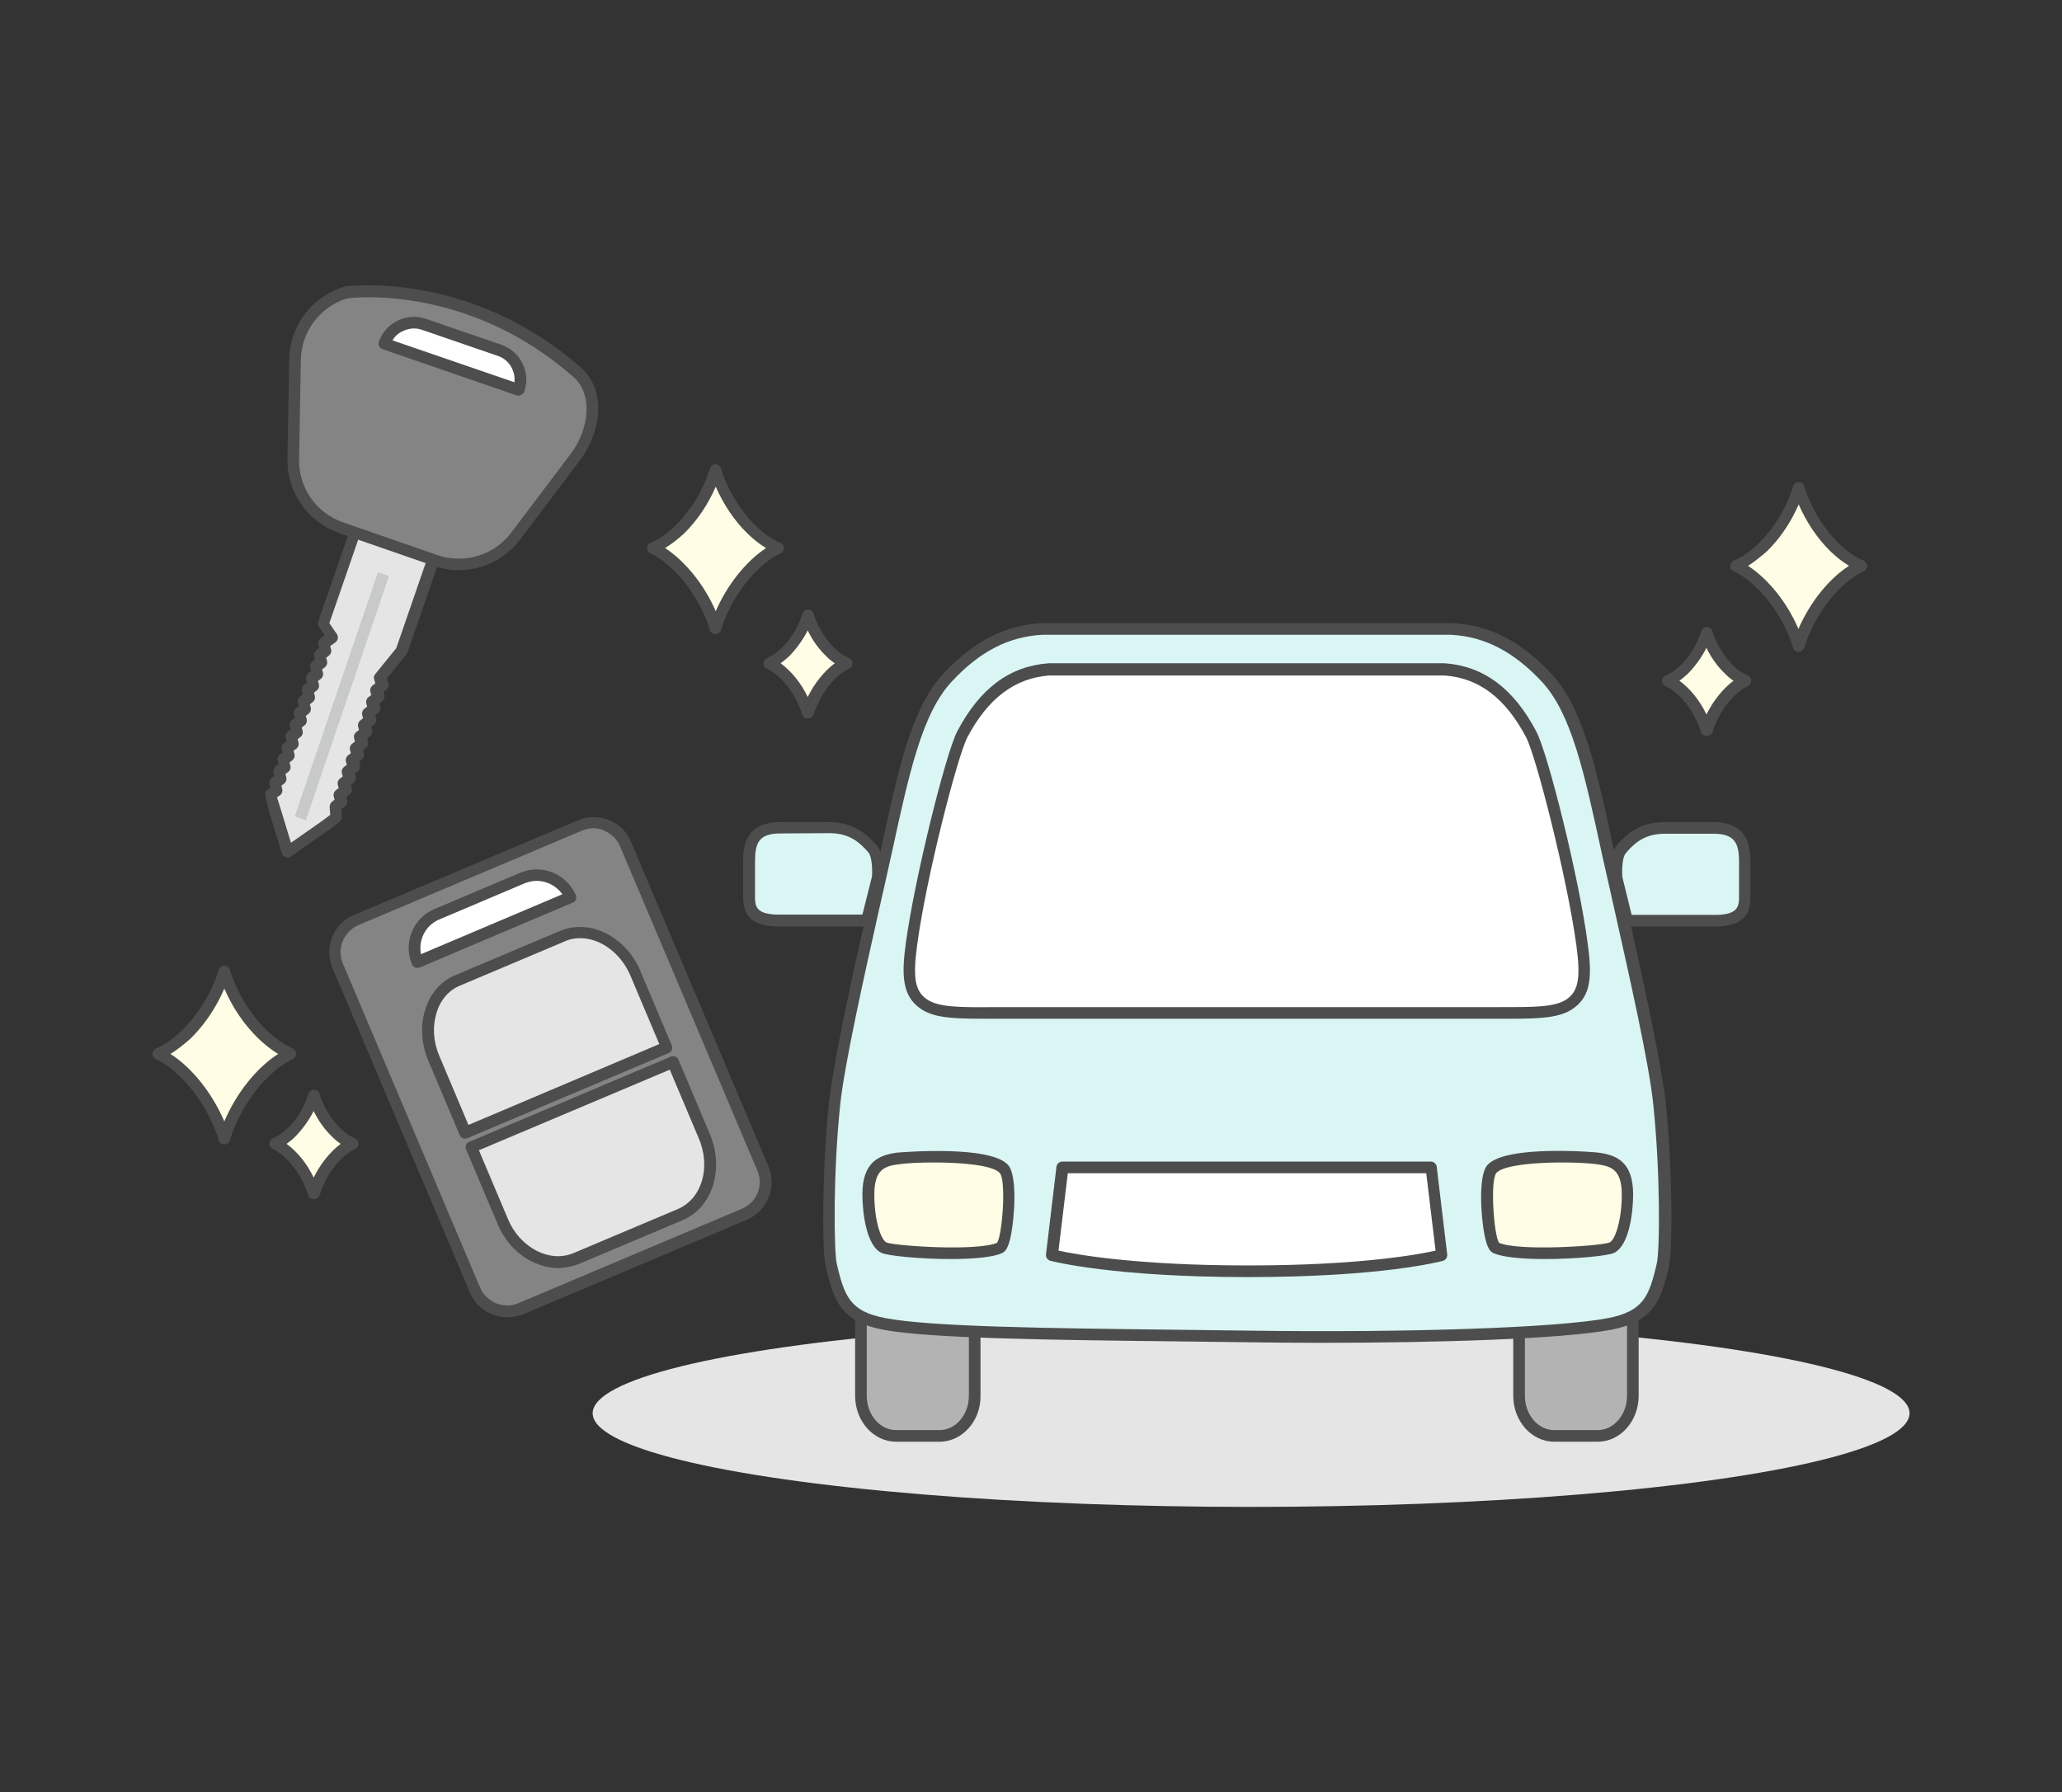 <?xml version="1.0" encoding="utf-8"?>
<!-- Generator: Adobe Illustrator 25.2.0, SVG Export Plug-In . SVG Version: 6.00 Build 0)  -->
<svg version="1.1" id="レイヤー_1" xmlns="http://www.w3.org/2000/svg" xmlns:xlink="http://www.w3.org/1999/xlink" x="0px"
	 y="0px" viewBox="0 0 708.7 616.1" style="enable-background:new 0 0 708.7 616.1;" xml:space="preserve">
<rect x="0" y="0" width="708.7" height="616.1" fill="#333333" stroke="none"/>
<style type="text/css">
	.st0{fill:#E5E5E5;}
	.st1{fill:#FFFDE5;}
	.st2{fill:#4D4D4D;}
	.st3{fill:#B3B3B3;}
	.st4{fill:#D9F6F5;}
	.st5{fill:#FFFFFF;}
	.st6{fill:#848485;}
	.st7{fill:#C8C9C9;}
</style>
<g>
	<ellipse class="st0" cx="430" cy="485.8" rx="226.3" ry="32.2"/>
	<g>
		<path class="st1" d="M224.4,188.3c9.1,4.3,18,15.8,21.6,27.7c3.5-11.9,12.4-23.4,21.6-27.7c-3.1-1.3-6.2-3.5-9.2-6.4
			c-5.7-5.6-10.1-13-12.3-20.4c-2.2,7.4-6.7,14.9-12.3,20.4C230.6,184.9,227.4,187,224.4,188.3z"/>
		<path class="st2" d="M245.9,218c-0.9,0-1.7-0.6-1.9-1.4c-3.4-11.3-12-22.4-20.5-26.4c-0.7-0.3-1.2-1.1-1.1-1.8
			c0-0.8,0.5-1.5,1.2-1.8c2.9-1.2,5.8-3.2,8.6-6c5.3-5.2,9.6-12.3,11.8-19.6c0.3-0.8,1-1.4,1.9-1.4s1.7,0.6,1.9,1.4
			c2.2,7.2,6.5,14.4,11.8,19.6c2.8,2.8,5.7,4.8,8.6,6c0.7,0.3,1.2,1,1.2,1.8s-0.4,1.5-1.1,1.8c-8.5,4-17.1,15.1-20.5,26.4
			C247.6,217.4,246.8,218,245.9,218z M228.6,188.4c7,4.6,13.5,12.7,17.4,21.7c3.9-9,10.4-17.2,17.3-21.7c-2.2-1.3-4.3-3-6.4-5
			c-4.5-4.4-8.3-10.1-10.9-16.1c-2.6,6-6.4,11.7-10.9,16.1C232.9,185.4,230.7,187.1,228.6,188.4z"/>
	</g>
	<g>
		<path class="st1" d="M264.3,227.9c5.6,2.6,11.1,9.7,13.3,17.1c2.2-7.4,7.7-14.4,13.3-17.1c-1.9-0.8-3.8-2.1-5.7-4
			c-3.5-3.4-6.2-8-7.6-12.6c-1.4,4.6-4.1,9.2-7.6,12.6C268.1,225.8,266.2,227.1,264.3,227.9z"/>
		<path class="st2" d="M277.6,247c-0.9,0-1.7-0.6-1.9-1.4c-2-6.8-7.2-13.5-12.2-15.8c-0.7-0.3-1.2-1.1-1.1-1.8s0.5-1.5,1.2-1.8
			c1.7-0.7,3.4-1.9,5.1-3.5c3.2-3.1,5.8-7.4,7.1-11.8c0.3-0.8,1-1.4,1.9-1.4l0,0c0.9,0,1.7,0.6,1.9,1.4c1.3,4.3,3.9,8.6,7.1,11.8
			c1.6,1.6,3.4,2.8,5.1,3.5c0.7,0.3,1.2,1,1.2,1.8s-0.4,1.5-1.1,1.8c-5.1,2.4-10.2,9-12.2,15.8C279.3,246.4,278.5,247,277.6,247z
			 M268.3,228c3.7,2.7,7.1,6.9,9.3,11.6c2.3-4.7,5.7-8.9,9.3-11.6c-1.1-0.7-2.1-1.6-3.1-2.6c-2.5-2.4-4.6-5.4-6.2-8.7
			c-1.6,3.2-3.8,6.2-6.2,8.7C270.4,226.4,269.3,227.2,268.3,228z"/>
	</g>
	<g>
		<path class="st1" d="M630.5,188c-5.7-5.6-10.1-13-12.3-20.4c-2.2,7.4-6.7,14.9-12.3,20.4c-3,2.9-6.1,5.1-9.2,6.4
			c9.1,4.3,18,15.8,21.6,27.7c3.5-11.9,12.4-23.4,21.6-27.7C636.7,193.1,633.5,190.9,630.5,188z"/>
		<path class="st2" d="M618.2,224.1L618.2,224.1c-0.9,0-1.7-0.6-1.9-1.4c-3.4-11.3-12-22.4-20.5-26.4c-0.7-0.3-1.2-1.1-1.1-1.8
			c0-0.8,0.5-1.5,1.2-1.8c2.9-1.2,5.8-3.2,8.6-6c5.3-5.2,9.6-12.3,11.8-19.6c0.3-0.8,1-1.4,1.9-1.4s1.7,0.6,1.9,1.4
			c2.2,7.2,6.5,14.4,11.8,19.6l0,0c2.8,2.8,5.7,4.8,8.6,6c0.7,0.3,1.2,1,1.2,1.8s-0.4,1.5-1.1,1.8c-8.5,4-17.1,15.1-20.5,26.4
			C619.8,223.5,619.1,224.1,618.2,224.1z M600.8,194.5c7,4.6,13.5,12.7,17.3,21.7c3.9-9,10.4-17.2,17.4-21.7c-2.2-1.3-4.3-3-6.4-5
			l0,0c-4.5-4.4-8.3-10.1-10.9-16.1c-2.6,6-6.4,11.7-10.9,16.1C605.1,191.4,603,193.1,600.8,194.5z"/>
	</g>
	<g>
		<path class="st1" d="M594.1,230c-3.5-3.4-6.2-8-7.6-12.6c-1.4,4.6-4.1,9.2-7.6,12.6c-1.9,1.8-3.8,3.1-5.7,4
			c5.6,2.6,11.1,9.7,13.3,17.1c2.2-7.4,7.7-14.4,13.3-17.1C597.9,233.1,596,231.8,594.1,230z"/>
		<path class="st2" d="M586.5,253L586.5,253c-0.9,0-1.7-0.6-1.9-1.4c-2-6.8-7.2-13.5-12.2-15.8c-0.7-0.3-1.2-1.1-1.1-1.8
			c0-0.8,0.5-1.5,1.2-1.8c1.7-0.7,3.4-1.9,5.1-3.5c3.2-3.1,5.8-7.4,7.1-11.8c0.3-0.8,1-1.4,1.9-1.4s1.7,0.6,1.9,1.4
			c1.3,4.3,3.9,8.6,7.1,11.8l0,0c1.6,1.6,3.4,2.8,5.1,3.5c0.7,0.3,1.2,1,1.2,1.8s-0.4,1.5-1.1,1.8c-5.1,2.4-10.2,9-12.2,15.9
			C588.2,252.5,587.4,253,586.5,253z M577.2,234c3.7,2.7,7.1,6.9,9.3,11.6c2.3-4.7,5.7-8.9,9.3-11.6c-1.1-0.7-2.1-1.6-3.1-2.6l0,0
			c-2.5-2.4-4.6-5.4-6.2-8.7c-1.6,3.2-3.8,6.2-6.2,8.7C579.2,232.4,578.2,233.3,577.2,234z"/>
	</g>
	<g>
		<g>
			<g>
				<path class="st3" d="M335.1,458.3v21.5c0,7.6-5.5,13.8-12.1,13.8h-15c-6.7,0-12.1-6.2-12.1-13.8v-28.4"/>
				<path class="st2" d="M322.9,495.6H308c-7.8,0-14.1-7.1-14.1-15.8v-28.4h4v28.4c0,6.5,4.5,11.8,10.1,11.8h14.9
					c5.6,0,10.1-5.3,10.1-11.8v-21.5h4v21.5C337.1,488.5,330.7,495.6,322.9,495.6z"/>
			</g>
		</g>
		<g>
			<g>
				<path class="st3" d="M522,456.7v23.1c0,7.6,5.5,13.8,12.1,13.8H549c6.7,0,12.1-6.2,12.1-13.8v-29.9"/>
				<path class="st2" d="M549.1,495.6h-14.9c-7.8,0-14.1-7.1-14.1-15.8v-23.1h4v23.1c0,6.5,4.5,11.8,10.1,11.8h14.9
					c5.6,0,10.1-5.3,10.1-11.8v-29.9h4v29.9C563.2,488.5,556.9,495.6,549.1,495.6z"/>
			</g>
		</g>
		<path class="st4" d="M358.4,216.2c-10.3,0.5-21.1,4.3-32.6,16.6c-11.2,12-15.6,34-22.2,64.4c-4.5,20.7-14.9,64.5-16.7,82
			c-2.5,23.9-2.2,50.9-1.1,55.7c2.7,11.5,4.9,17.6,18.3,20.1c18.6,3.6,73,3.6,124.6,4.3c51.6,0.7,105.9-0.7,124.6-4.3
			c13.4-2.6,15.6-8.6,18.3-20.1c1.1-4.8,1.4-31.8-1.1-55.7c-1.8-17.5-12.2-61.3-16.7-82c-6.6-30.4-11-52.5-22.2-64.4
			c-11.5-12.3-22.4-16.1-32.6-16.6L358.4,216.2L358.4,216.2z"/>
		<g>
			<g>
				<g>
					<path class="st1" d="M343.7,428.9c2.7-1.4,4.5-23.5,1.4-27c-4.7-5.4-30.8-4.4-36.3-3.7c-5.4,0.7-10.4,2.3-10.4,12.4
						c0,8.2,2,16.7,5.4,18.3C307.2,430.4,337,432.2,343.7,428.9z"/>
					<path class="st2" d="M326.8,432.8c-10.4,0-21.6-1.1-23.8-2.1c-5.2-2.4-6.6-13.7-6.6-20.1c0-11.3,5.8-13.6,12.1-14.4
						c0.3,0,31.8-2.8,38,4.3c3.3,3.8,2.1,18.4,1,23.9c-0.9,4.7-2,5.8-3,6.3l0,0l0,0C341.5,432.2,334.4,432.8,326.8,432.8z
						 M321,399.6c-4.8,0-9.1,0.2-11.9,0.6c-5.1,0.6-8.6,1.8-8.6,10.5c0,8.6,2.2,15.5,4.2,16.4c2.7,1.2,31.3,3.1,38,0.1
						c1.8-2.7,3.2-21.5,0.9-24C341.2,400.5,330.4,399.6,321,399.6z M342.8,427.1L342.8,427.1L342.8,427.1z"/>
				</g>
			</g>
		</g>
		<g>
			<g>
				<g>
					<path class="st1" d="M514.1,428.9c-2.7-1.4-4.5-23.5-1.4-27c4.7-5.4,30.8-4.4,36.3-3.7c5.4,0.7,10.4,2.3,10.4,12.4
						c0,8.2-2,16.7-5.4,18.3C550.6,430.4,520.8,432.2,514.1,428.9z"/>
					<path class="st2" d="M531,432.8c-7.6,0-14.7-0.6-17.8-2.1l0,0c-1-0.5-2.1-1.6-3-6.3c-1.1-5.5-2.3-20.1,1-23.9
						c6.2-7.1,37.7-4.4,38-4.3c6.3,0.8,12.1,3.1,12.1,14.4c0,6.3-1.4,17.7-6.6,20.1C552.6,431.7,541.5,432.8,531,432.8z
						 M515.2,427.2c6.7,3,35.3,1.1,38-0.1c2-0.9,4.2-7.9,4.2-16.4c0-8.7-3.6-9.8-8.6-10.5c-8.3-1.1-31-1-34.5,3
						C512.1,405.7,513.4,424.4,515.2,427.2z M515,427.1L515,427.1L515,427.1L515,427.1z"/>
				</g>
			</g>
		</g>
		<path class="st4" d="M301.6,301.7c0,0,0.5-7.2-1.6-9.7c-4.3-5.2-8.7-7.5-15.3-7.5s-11.3,0-16.5,0c-9.7,0-10.8,5.6-10.8,11.7
			c0,6,0,7.6,0,11.7s0.6,8.5,10.3,8.5c8,0,30.2,0,30.2,0L301.6,301.7z"/>
		<g>
			<path class="st5" d="M496.5,230.1c13.6,1,23,9.5,29.8,22.3c3.6,6.8,14.4,48.9,17.5,72.3c1.5,11.1,1,16.7-4.1,20.3
				c-5,3.6-13.9,3.2-29,3.2H346.3c-15.1,0-23.9,0.4-29-3.2c-5-3.6-5.6-9.2-4.1-20.3c3.2-23.4,14-65.5,17.5-72.3
				c6.8-12.8,16.1-21.3,29.8-22.3H496.5z"/>
			<path class="st2" d="M518.5,350.2c-1.1,0-2.3,0-3.5,0c-1.3,0-2.7,0-4.1,0H346.3c-1.4,0-2.8,0-4.1,0c-13.1,0-20.9,0.1-26-3.6
				c-6-4.3-6.4-11.1-4.9-22.2c3.1-22.8,13.8-65.5,17.7-73c7.8-14.8,18-22.4,31.4-23.4h0.1h136h0.1c13.3,1,23.6,8.6,31.4,23.4
				c4,7.5,14.7,50.2,17.7,73c1.5,11.1,1.2,17.9-4.9,22.2C536.3,349.9,529.4,350.2,518.5,350.2z M346.3,346.2h164.5
				c1.4,0,2.8,0,4.1,0c12.2,0,19.6,0.1,23.7-2.8c3.9-2.8,4.7-7.3,3.2-18.4c-3.2-23.4-13.9-65.2-17.3-71.6
				c-7.1-13.4-16.2-20.4-28.1-21.2H360.6c-11.8,0.9-21,7.8-28.1,21.2c-3.4,6.5-14.2,48.2-17.3,71.6c-1.5,11.1-0.7,15.6,3.2,18.4
				c4,2.9,11.4,2.9,23.7,2.8C343.5,346.2,344.9,346.2,346.3,346.2z"/>
		</g>
		<g>
			<path class="st5" d="M491.9,401.3l3.6,30.1c0,0-19.9,5.6-66.6,5.6c-46.6,0-67.4-5.6-67.4-5.6l3.6-30.1H491.9z"/>
			<path class="st2" d="M428.9,439c-46.4,0-67-5.4-67.9-5.6c-1-0.3-1.6-1.2-1.5-2.2l3.6-30.1c0.1-1,1-1.8,2-1.8h126.7
				c1,0,1.9,0.8,2,1.8l3.6,30.1c0.1,1-0.5,1.9-1.4,2.2C495.2,433.6,475.3,439,428.9,439z M363.8,429.9c5.8,1.3,26.7,5.1,65.2,5.1
				c38.4,0,58.7-3.8,64.4-5.1l-3.2-26.6H367L363.8,429.9z"/>
		</g>
		<g>
			<g>
				<path class="st4" d="M555.5,301.7c0,0-0.5-7.2,1.6-9.7c4.3-5.2,8.7-7.5,15.3-7.5s11.3,0,16.5,0c9.7,0,10.8,5.6,10.8,11.7
					c0,6,0,7.6,0,11.7s-0.6,8.5-10.3,8.5c-8,0-30.2,0-30.2,0L555.5,301.7z"/>
				<path class="st2" d="M588.8,282.6h-16.5c-7,0-12,2.4-16.8,8.2c-0.3,0.4-0.6,0.9-0.8,1.4c-6.1-28.5-10.6-49-21.7-60.8
					c-10.4-11.1-21.2-16.6-34-17.2h-0.1H358.5h-0.1c-12.8,0.6-23.6,6.1-34,17.2c-11.1,11.8-15.6,32.6-21.8,61.4
					c-0.3-0.8-0.6-1.4-1.1-2c-4.8-5.7-9.8-8.2-16.8-8.2h-16.5c-12.8,0-12.8,9.6-12.8,13.7V308c0,5.2,1.5,10.5,12.3,10.5h29.1
					c-4.9,21.5-10.5,47.8-11.9,60.6c-2.4,22.9-2.4,50.9-1.1,56.3c2.7,11.6,5.1,18.9,19.8,21.7c15.9,3,57,3.5,100.5,4
					c8.2,0.1,16.4,0.2,24.5,0.3c8,0.1,16.5,0.2,25.1,0.2c40.3,0,83.1-1.3,100.1-4.5c14.7-2.9,17.1-10.1,19.8-21.7
					c1.3-5.4,1.3-33.4-1.1-56.3c-1.4-12.8-7.1-39.1-11.9-60.6h28.8c10.8,0,12.3-5.3,12.2-10.5v-11.7
					C601.6,292.2,601.6,282.6,588.8,282.6z M267.8,314.4c-8.3,0-8.3-3.1-8.3-6.5v-11.7c0-6.5,1.3-9.7,8.8-9.7l16.6-0.1
					c5.8,0,9.6,1.9,13.7,6.8c1,1.3,1.3,5.5,1.1,8.1l-3.3,13.1L267.8,314.4L267.8,314.4z M569.4,434.5c-2.6,10.9-4.4,16.2-16.7,18.6
					c-17.1,3.3-68.1,5.1-124.1,4.3c-8.2-0.1-16.4-0.2-24.5-0.3c-43.3-0.5-84.3-1-99.8-4c-12.3-2.3-14.1-7.7-16.7-18.6
					c-1-4.5-1.3-31.4,1.2-55c1.5-13.9,8.3-44.4,13.3-66.7c1.3-5.7,2.5-10.9,3.4-15.1l0.9-4c6.1-28.1,10.5-48.5,20.8-59.5
					c9.6-10.3,19.5-15.4,31.2-16h140.2c11.6,0.6,21.5,5.7,31.2,16c10.3,11,14.7,31.3,20.8,59.5l0.9,4c1,4.2,2.1,9.4,3.4,15.1
					c5,22.3,11.9,52.8,13.3,66.7C570.7,403.1,570.5,430,569.4,434.5z M597.7,308c0,3.3,0,6.5-8.3,6.5h-28.6l-3.2-13
					c-0.2-2.6,0-6.8,1.1-8.1c4-4.9,7.9-6.8,13.7-6.8h16.5c7.4,0,8.8,3.3,8.8,9.7V308z"/>
			</g>
		</g>
	</g>
	<g>
		<g>
			<polygon class="st0" points="154.6,175 127.6,165.7 110.6,215.1 113.7,219.8 110.8,221.8 111.5,224.3 109.4,225.8 110.2,228.2 
				108.1,229.7 108.8,232.2 106.7,233.7 107.4,236.1 105.4,237.6 106.1,240 104,241.5 104.7,244 102.6,245.5 103.4,247.9 
				101.3,249.4 102,251.8 99.9,253.3 100.7,255.8 98.6,257.3 99.3,259.7 97.2,261.2 97.9,263.7 95.9,265.1 96.6,267.6 94.5,269.1 
				95.2,271.5 93.1,273 94.2,277.4 98.9,292.8 112.1,283.6 115.5,281 115.3,277.2 117.4,275.7 116.6,273.2 118.7,271.8 118,269.3 
				120.1,267.8 119.4,265.4 121.4,263.9 120.7,261.4 122.8,260 122.1,257.5 124.2,256 123.4,253.6 125.5,252.1 124.8,249.6 
				126.9,248.2 126.1,245.7 128.2,244.2 127.5,241.8 129.6,240.3 128.9,237.8 130.9,236.3 130.1,233.6 137.6,224.4 			"/>
			<path class="st2" d="M98.9,294.8c-0.2,0-0.4,0-0.7-0.1c-0.6-0.2-1.1-0.7-1.3-1.3L92.2,278v-0.1l-1-4.4c-0.2-0.8,0.1-1.6,0.8-2.1
				l0.9-0.7l-0.3-1.1c-0.2-0.8,0.1-1.7,0.8-2.2l0.9-0.7l-0.3-1.1c-0.2-0.8,0.1-1.7,0.8-2.2l0.9-0.7l-0.3-1.1
				c-0.2-0.8,0.1-1.7,0.8-2.2l0.9-0.7l-0.3-1.1c-0.2-0.8,0.1-1.7,0.8-2.2l0.9-0.7l-0.3-1.1c-0.2-0.8,0.1-1.7,0.8-2.2l0.9-0.7
				l-0.3-1.1c-0.2-0.8,0.1-1.7,0.8-2.2l0.9-0.7l-0.3-1.1c-0.2-0.8,0.1-1.7,0.8-2.2l0.9-0.7l-0.3-1.1c-0.2-0.8,0.1-1.7,0.8-2.2
				l0.9-0.7l-0.3-1.1c-0.2-0.8,0.1-1.7,0.8-2.2l0.9-0.7l-0.3-1.1c-0.2-0.8,0.1-1.7,0.8-2.2l0.9-0.7l-0.3-1.1
				c-0.2-0.8,0.1-1.7,0.8-2.2l0.9-0.7l-0.3-1.1c-0.2-0.8,0.1-1.7,0.8-2.2l0.9-0.7l-0.3-1.1c-0.2-0.8,0.1-1.7,0.8-2.2l1.4-1l-2-3
				c-0.4-0.5-0.4-1.2-0.2-1.8l17.1-49.5c0.4-1,1.5-1.6,2.5-1.2l27,9.3c0.5,0.2,0.9,0.5,1.1,1c0.2,0.5,0.3,1,0.1,1.5l-17.1,49.5
				c-0.1,0.2-0.2,0.4-0.3,0.6l-6.8,8.4l0.5,1.7c0.2,0.8-0.1,1.7-0.8,2.2l-0.9,0.7l0.3,1.1c0.2,0.8-0.1,1.7-0.8,2.2l-0.9,0.7l0.3,1.1
				c0.2,0.8-0.1,1.7-0.8,2.2l-0.9,0.7l0.3,1.1c0.2,0.8-0.1,1.7-0.8,2.2l-0.9,0.7l0.3,1.1c0.2,0.8-0.1,1.7-0.8,2.2l-0.9,0.7l0.3,1.1
				c0.2,0.8-0.1,1.7-0.8,2.2l-0.9,0.7l0.3,1.1c0.2,0.8-0.1,1.7-0.8,2.2l-0.9,0.7l0.3,1.1c0.2,0.8-0.1,1.7-0.8,2.2l-0.9,0.7l0.3,1.1
				c0.2,0.8-0.1,1.7-0.8,2.2l-0.9,0.7l0.3,1.1c0.2,0.8-0.1,1.7-0.8,2.2L119,274l0.3,1.1c0.2,0.8-0.1,1.7-0.8,2.2l-1.2,0.8l0.2,2.7
				c0,0.7-0.2,1.3-0.8,1.7l-3.4,2.6l-13.3,9.3C99.7,294.7,99.3,294.8,98.9,294.8z M96.1,276.9l3.9,12.8l11-7.7l2.5-1.9l-0.2-2.7
				c0-0.7,0.3-1.4,0.8-1.8l0.9-0.7l-0.3-1.1c-0.2-0.8,0.1-1.7,0.8-2.2l0.9-0.7l-0.3-1.1c-0.2-0.8,0.1-1.7,0.8-2.2l0.9-0.7l-0.3-1.1
				c-0.2-0.8,0.1-1.7,0.8-2.2l0.9-0.7l-0.3-1.1c-0.2-0.8,0.1-1.7,0.8-2.2l0.9-0.7l-0.3-1.1c-0.2-0.8,0.1-1.7,0.8-2.2l0.9-0.7
				l-0.3-1.1c-0.2-0.8,0.1-1.7,0.8-2.2l0.9-0.7l-0.3-1.1c-0.2-0.8,0.1-1.7,0.8-2.2l0.9-0.7l-0.3-1.1c-0.2-0.8,0.1-1.7,0.8-2.2
				l0.9-0.7l-0.3-1.1c-0.2-0.8,0.1-1.7,0.8-2.2l0.9-0.7l-0.3-1.1c-0.2-0.8,0.1-1.7,0.8-2.2l0.9-0.7l-0.4-1.4
				c-0.2-0.6-0.1-1.3,0.4-1.8l7.2-8.9l16.3-47.2l-23.2-8l-16.1,46.6l2.6,3.8c0.6,0.9,0.4,2.1-0.5,2.8l-1.8,1.3l0.3,1.1
				c0.2,0.8-0.1,1.7-0.8,2.2l-0.9,0.7l0.3,1.1c0.2,0.8-0.1,1.7-0.8,2.2l-0.9,0.7l0.3,1.1c0.2,0.8-0.1,1.7-0.8,2.2l-0.9,0.7l0.3,1.1
				c0.2,0.8-0.1,1.7-0.8,2.2l-0.9,0.7l0.3,1.1c0.2,0.8-0.1,1.7-0.8,2.2l-0.9,0.7l0.3,1.1c0.2,0.8-0.1,1.7-0.8,2.2l-0.9,0.7l0.3,1.1
				c0.2,0.8-0.1,1.7-0.8,2.2l-0.9,0.7l0.3,1.1c0.2,0.8-0.1,1.7-0.8,2.2l-0.9,0.7l0.3,1.1c0.2,0.8-0.1,1.7-0.8,2.2l-0.9,0.7l0.3,1.1
				c0.2,0.8-0.1,1.7-0.8,2.2l-0.9,0.7l0.3,1.1c0.2,0.8-0.1,1.7-0.8,2.2l-0.9,0.7l0.3,1.1c0.2,0.8-0.1,1.7-0.8,2.2l-0.9,0.7l0.3,1.1
				c0.2,0.8-0.1,1.7-0.8,2.2l-1,0.7L96.1,276.9z"/>
		</g>
		<g>
			<g>
				<path class="st6" d="M198.4,128.1c8,7,5.9,20.4-0.5,28.9l-20.6,27.3c-6.4,8.5-17.6,11.9-27.6,8.4l-32.3-11.2
					c-10.1-3.5-16.7-13-16.6-23.7l0.6-34.2c0.2-10.6,7.2-19.9,17.4-23.1C118.7,100.6,160.2,94.4,198.4,128.1z"/>
				<path class="st2" d="M157.7,196c-2.9,0-5.8-0.5-8.7-1.5l-32.3-11.2c-10.9-3.8-18.1-14-17.9-25.6l0.6-34.2
					c0.2-11.5,7.8-21.6,18.8-24.9c0.1,0,0.2-0.1,0.3-0.1c0.4-0.1,42.8-5.9,81.2,27.9l0,0c8.9,7.8,6.8,22.2-0.2,31.6l-20.6,27.3
					C173.7,192.2,165.8,196,157.7,196z M119.2,102.6c-9.3,2.9-15.6,11.4-15.8,21.1l-0.6,34.2c-0.2,9.8,5.9,18.5,15.2,21.7l32.3,11.2
					c9.3,3.2,19.5,0.1,25.4-7.7l20.6-27.3c5.9-7.8,7.8-20,0.8-26.2l0,0C161.1,97.9,121.8,102.2,119.2,102.6z"/>
			</g>
			<g>
				<g>
					<path class="st5" d="M132.1,118.1L132.1,118.1c1.9-5.6,8-8.5,13.6-6.6l25.9,8.9c5.6,1.9,8.5,8,6.6,13.6l0,0L132.1,118.1z"/>
					<path class="st2" d="M178.2,136c-0.2,0-0.4,0-0.7-0.1L131.4,120c-1-0.4-1.6-1.5-1.2-2.5c1.1-3.2,3.4-5.8,6.5-7.3
						s6.5-1.7,9.7-0.6l25.9,8.9c6.6,2.3,10.2,9.5,7.9,16.1c-0.2,0.5-0.5,0.9-1,1.1C178.8,136,178.5,136,178.2,136z M134.9,117
						l41.9,14.4c0.2-1.6-0.1-3.2-0.8-4.7c-1-2.1-2.8-3.7-5-4.4l-25.9-8.9c-2.2-0.8-4.5-0.6-6.6,0.4
						C136.9,114.5,135.7,115.6,134.9,117z"/>
				</g>
			</g>
			<g>
				<g>
					<g>
						<g>
							<defs>
								<polygon id="SVGID_1_" points="120.5,325.4 148.2,318.4 135.6,267.7 130.5,265.5 131.8,262.2 129.8,260.5 130.9,258.1 
									128.9,256.5 129.7,254.1 127.9,252.4 128.8,250.1 126.9,248.4 127.7,246 125.9,244.3 126.8,242 124.9,240.2 125.9,237.9 
									123.9,236.3 124.8,233.9 122.9,232.3 123.9,229.9 121.8,228.2 122.8,225.8 120.8,224.1 121.8,221.7 119.9,219.9 
									120.8,217.7 119,216 119.8,213.6 117.9,212 118.8,209.6 115.5,206.6 103.3,196.1 97.2,211 95.7,215 98,218.2 97,220.6 
									99.1,222.1 98,224.5 100,226.3 99,228.7 100.9,230.3 100.1,232.6 102,234.4 101,236.7 103,238.3 102,240.7 104,242.2 
									103,244.8 104.9,246.5 103.9,248.8 105.9,250.4 105.1,252.9 106.9,254.5 106,256.8 107.9,258.6 107.1,261 109.3,262.8 
									107.8,274.6 								"/>
							</defs>
							<clipPath id="SVGID_2_">
								<use xlink:href="#SVGID_1_"  style="overflow:visible;"/>
							</clipPath>
						</g>
					</g>
				</g>
			</g>
		</g>
	</g>
	<g>
		<g>
			<path class="st6" d="M255.9,417.3L179,449.8c-6.1,2.6-13.2-0.3-15.7-6.4L116.1,332c-2.6-6.1,0.3-13.2,6.4-15.7l76.9-32.5
				c6.1-2.6,13.2,0.3,15.7,6.4l47.2,111.5C264.8,407.6,262,414.7,255.9,417.3z"/>
			<path class="st2" d="M174.4,452.8c-1.8,0-3.6-0.3-5.3-1c-3.5-1.4-6.2-4.1-7.6-7.5l-47.2-111.5c-1.5-3.4-1.5-7.2-0.1-10.7
				s4.1-6.2,7.5-7.6l76.9-32.5c3.4-1.5,7.2-1.5,10.7-0.1s6.2,4.1,7.6,7.5l47.2,111.5c3,7.1-0.3,15.3-7.4,18.4l0,0l-76.9,32.5
				C178.1,452.4,176.2,452.8,174.4,452.8z M204,284.7c-1.3,0-2.6,0.3-3.9,0.8L123.2,318c-2.4,1-4.3,3-5.4,5.5c-1,2.5-1,5.2,0,7.6
				L165,442.6c1,2.4,3,4.3,5.5,5.4c2.5,1,5.2,1,7.6,0l76.9-32.5c5.1-2.1,7.5-8,5.3-13.1l-47.2-111.5c-1-2.4-3-4.3-5.5-5.4
				C206.5,285,205.3,284.7,204,284.7z"/>
		</g>
		<g>
			<g>
				<path class="st5" d="M143.4,330.7L143.4,330.7c-2.7-6.3,0.3-13.7,6.7-16.4l29.5-12.5c6.3-2.7,13.7,0.3,16.4,6.7l0,0L143.4,330.7
					z"/>
				<path class="st2" d="M143.4,332.7c-0.8,0-1.5-0.5-1.8-1.2c-1.5-3.6-1.5-7.5-0.1-11.1c1.5-3.6,4.2-6.4,7.8-7.9l29.5-12.5
					c7.4-3.1,15.9,0.3,19.1,7.7c0.4,1,0,2.2-1.1,2.6l-52.6,22.3C143.9,332.6,143.7,332.7,143.4,332.7z M184.5,302.8
					c-1.4,0-2.8,0.3-4.1,0.8l-29.5,12.5c-4.7,2-7.2,7.1-6.2,11.9l48.6-20.6C191.2,304.5,187.9,302.8,184.5,302.8z"/>
			</g>
		</g>
		<g>
			<g>
				<path class="st0" d="M218.3,334.5c-4.6-10.9-15.9-16.6-25-12.8l-36,15.2c-9.1,3.9-12.9,15.9-8.2,26.8l10.8,25.6l69.3-29.3
					L218.3,334.5z"/>
				<path class="st2" d="M159.9,391.4c-0.3,0-0.5,0-0.8-0.1c-0.5-0.2-0.9-0.6-1.1-1.1l-10.8-25.6c-2.4-5.7-2.8-11.9-1.1-17.4
					c1.7-5.7,5.4-9.9,10.4-12l36-15.2c10.2-4.3,22.6,1.9,27.6,13.8l0,0l10.8,25.6c0.4,1,0,2.2-1.1,2.6l-69.3,29.3
					C160.4,391.3,160.1,391.4,159.9,391.4z M199.4,322.5c-1.8,0-3.6,0.3-5.3,1.1l-36,15.2c-3.9,1.6-6.8,5-8.1,9.5
					c-1.4,4.6-1.1,9.8,1,14.7l10,23.7l65.6-27.8l-10-23.7C213.2,327.4,206.2,322.5,199.4,322.5z"/>
			</g>
			<g>
				<path class="st0" d="M172.8,419.9c4.6,10.9,15.9,16.6,25,12.8l36-15.2c9.1-3.9,12.9-15.9,8.2-26.8L231.2,365L162,394.3
					L172.8,419.9z"/>
				<path class="st2" d="M191.8,435.9c-3,0-6.1-0.8-9.1-2.3c-5.2-2.6-9.3-7.2-11.7-12.9l-10.8-25.6c-0.4-1,0-2.2,1.1-2.6l69.3-29.3
					c0.5-0.2,1-0.2,1.5,0s0.9,0.6,1.1,1.1l10.8,25.6c5,11.9,0.9,25.1-9.3,29.5l-36,15.2C196.4,435.4,194.1,435.9,191.8,435.9z
					 M164.6,395.4l10,23.7l0,0c2,4.8,5.6,8.7,9.9,10.9c4.2,2.1,8.6,2.4,12.5,0.8l36-15.2c8.2-3.5,11.4-14.3,7.2-24.2l-10-23.7
					L164.6,395.4z"/>
			</g>
		</g>
	</g>
	<g>
		<path class="st1" d="M54.4,362.2c9.6,4.5,19,16.6,22.7,29.2c3.7-12.6,13.1-24.7,22.7-29.2c-3.2-1.4-6.6-3.7-9.7-6.8
			c-6-5.9-10.7-13.7-13-21.5c-2.4,7.8-7,15.7-13,21.5C60.9,358.5,57.6,360.8,54.4,362.2z"/>
		<path class="st2" d="M77.1,393.4c-0.9,0-1.7-0.6-1.9-1.4c-3.6-12-12.7-23.7-21.7-28c-0.7-0.3-1.2-1.1-1.1-1.8s0.5-1.5,1.2-1.8
			c3.1-1.3,6.1-3.4,9.1-6.4c5.6-5.5,10.2-13,12.5-20.7c0.3-0.8,1-1.4,1.9-1.4l0,0c0.9,0,1.7,0.6,1.9,1.4c2.3,7.7,6.9,15.2,12.5,20.7
			c3,2.9,6,5,9.1,6.4c0.7,0.3,1.2,1,1.2,1.8s-0.4,1.5-1.1,1.8c-9,4.2-18.1,16-21.7,28C78.8,392.8,78,393.4,77.1,393.4z M58.6,362.3
			c7.5,4.8,14.4,13.6,18.5,23.2c4.1-9.7,11-18.4,18.5-23.2c-2.3-1.4-4.6-3.2-6.9-5.4c-4.8-4.7-8.9-10.7-11.6-17.1
			c-2.7,6.4-6.8,12.5-11.6,17.2C63.2,359,60.9,360.9,58.6,362.3z"/>
	</g>
	<g>
		<path class="st1" d="M94.5,393.1c5.6,2.6,11.1,9.7,13.3,17.1c2.2-7.4,7.7-14.4,13.3-17.1c-1.9-0.8-3.8-2.1-5.7-4
			c-3.5-3.4-6.2-8-7.6-12.6c-1.4,4.6-4.1,9.2-7.6,12.6C98.4,391,96.4,392.3,94.5,393.1z"/>
		<path class="st2" d="M107.8,412.2c-0.9,0-1.7-0.6-1.9-1.4c-2-6.8-7.2-13.5-12.2-15.9c-0.7-0.3-1.2-1.1-1.1-1.8
			c0-0.8,0.5-1.5,1.2-1.8c1.7-0.7,3.4-1.9,5.1-3.5c3.2-3.1,5.8-7.4,7.1-11.8c0.3-0.8,1-1.4,1.9-1.4l0,0c0.9,0,1.7,0.6,1.9,1.4
			c1.3,4.3,3.9,8.6,7.1,11.8c1.6,1.6,3.4,2.8,5.1,3.5c0.7,0.3,1.2,1,1.2,1.8s-0.4,1.5-1.1,1.8c-5.1,2.4-10.2,9-12.2,15.9
			C109.5,411.6,108.7,412.2,107.8,412.2z M98.5,393.2c3.7,2.7,7.1,6.9,9.3,11.6c2.3-4.7,5.7-8.9,9.3-11.6c-1.1-0.7-2.1-1.6-3.1-2.6
			c-2.5-2.4-4.6-5.4-6.2-8.7c-1.6,3.2-3.8,6.2-6.2,8.7C100.6,391.6,99.5,392.5,98.5,393.2z"/>
	</g>
</g>
<polygon class="st7" points="101.3,280.6 129.9,196.7 133.7,198 105.1,282 "/>
</svg>
